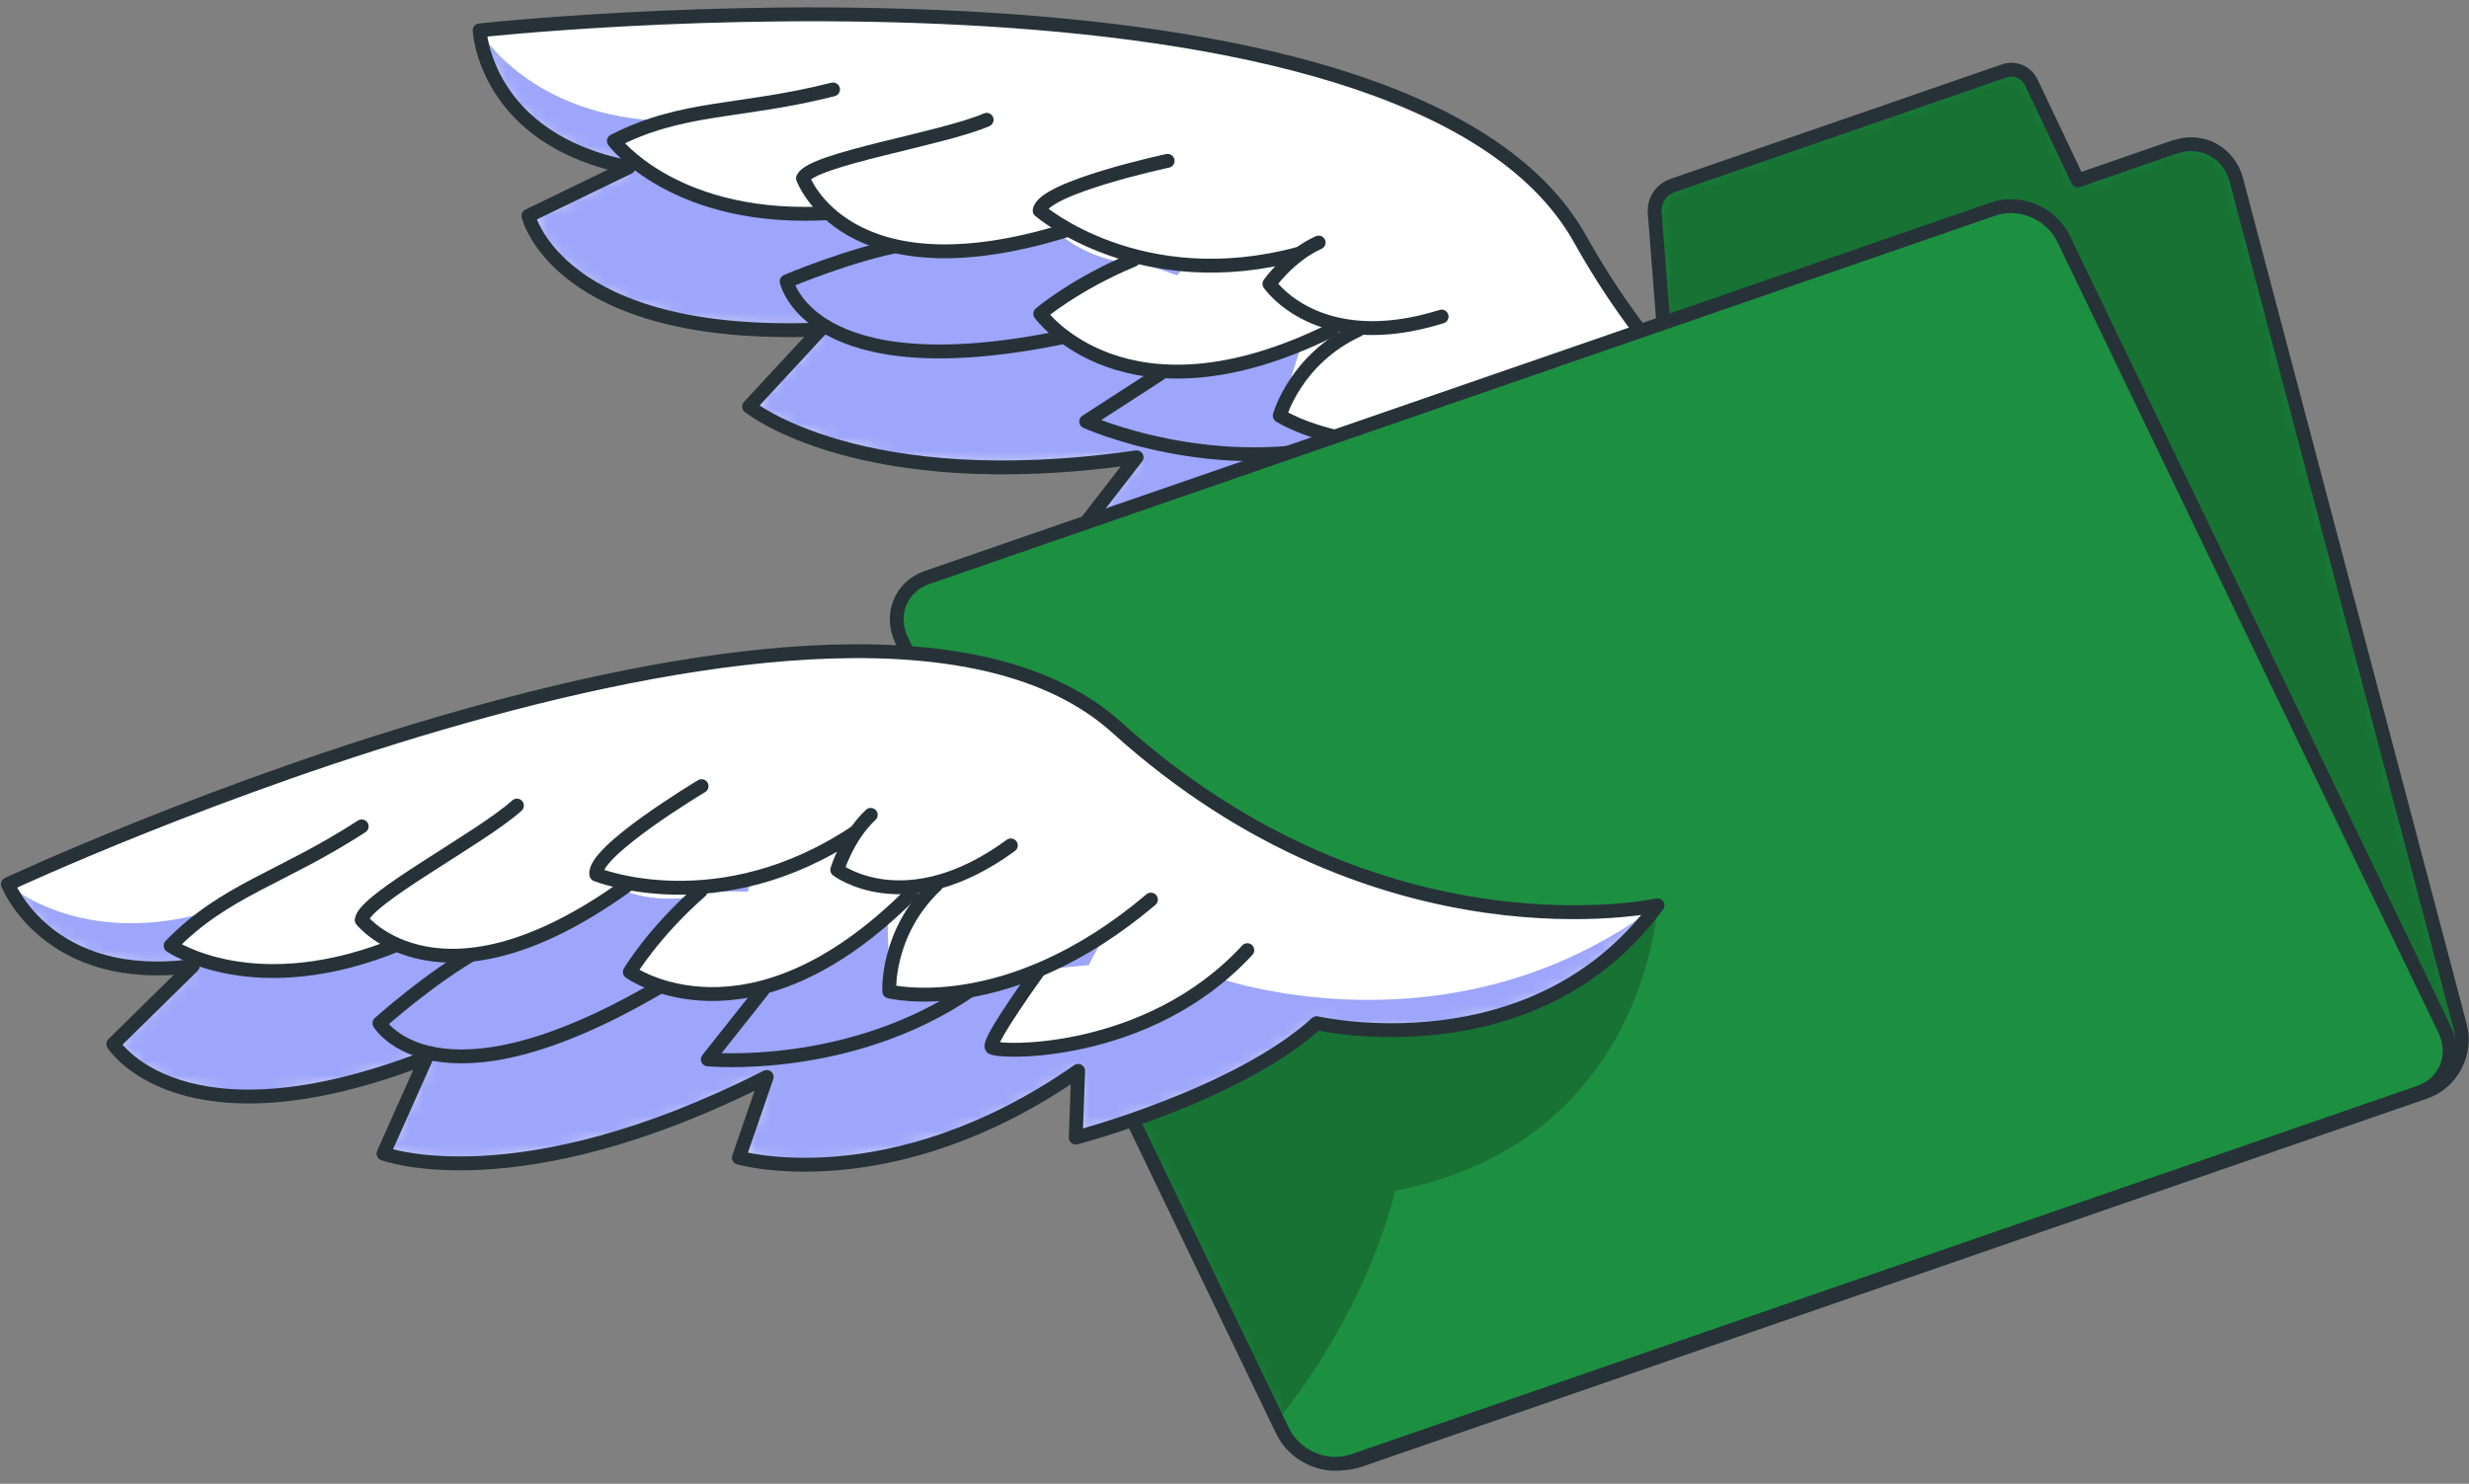 <svg width="178" height="107" viewBox="0 0 178 107" fill="none" xmlns="http://www.w3.org/2000/svg">
<rect x="0" y="0" width="178" height="107" fill="#808080" stroke="none"/>
<path d="M146.718 41.917C146.718 41.917 126.429 39.657 113.916 17.242C101.388 -5.173 34.578 2.192 34.578 2.192C34.578 2.192 34.956 10.038 45.318 12.065L38.095 15.565C38.095 15.565 40.203 24.548 59.154 23.761L54.009 29.317C54.009 29.317 61.974 35.85 81.942 32.977L78.178 37.834C78.178 37.834 87.523 44.353 103.35 39.773L101.65 44.28C101.65 44.28 113.669 45.155 120.747 42.048C120.747 42.048 134.437 50.507 146.732 41.917H146.718Z" fill="white"/>
<mask id="mask0_43113_2187" style="mask-type:luminance" maskUnits="userSpaceOnUse" x="34" y="1" width="113" height="45">
<path d="M146.718 41.917C146.718 41.917 126.429 39.657 113.916 17.242C101.388 -5.173 34.578 2.192 34.578 2.192C34.578 2.192 34.956 10.038 45.318 12.065L38.095 15.565C38.095 15.565 40.203 24.548 59.154 23.761L54.009 29.317C54.009 29.317 61.974 35.85 81.942 32.977L78.178 37.834C78.178 37.834 87.523 44.353 103.35 39.773L101.65 44.28C101.65 44.28 113.669 45.155 120.747 42.048C120.747 42.048 134.437 50.507 146.732 41.917H146.718Z" fill="white"/>
</mask>
<g mask="url(#mask0_43113_2187)">
<path opacity="0.4" d="M146.718 41.917C134.422 50.507 120.732 42.048 120.732 42.048C113.654 45.14 101.65 44.28 101.65 44.28L103.335 39.759C87.509 44.353 78.164 37.819 78.164 37.819L81.928 32.963C61.959 35.836 53.995 29.303 53.995 29.303L59.139 23.746C40.188 24.534 38.08 15.55 38.08 15.55L45.303 12.05C34.941 10.023 34.549 2.177 34.549 2.177C34.549 2.177 38.342 8.959 49.271 8.74C49.271 8.74 47.44 13.319 58.631 14.165C58.631 14.165 68.077 18.219 74.937 15.186C74.937 15.186 77.248 19.882 85.459 19.08L82.669 22.769C82.669 22.769 83.526 27.611 93.714 25.205L92.232 29.959C92.232 29.959 95.575 33.853 108.684 30.951C108.684 30.951 104.585 33.634 105.922 35.005C107.259 36.376 111.416 37.032 114.991 36.682C114.991 36.682 128.987 47.751 146.689 41.917H146.718Z" fill="#0A22F4"/>
</g>
<path d="M146.718 41.917C146.718 41.917 126.429 39.657 113.916 17.242C101.388 -5.173 34.578 2.192 34.578 2.192C34.578 2.192 34.956 10.038 45.318 12.065L38.095 15.565C38.095 15.565 40.203 24.548 59.154 23.761L54.009 29.317C54.009 29.317 61.974 35.85 81.942 32.977L78.178 37.834C78.178 37.834 87.523 44.353 103.35 39.773L101.65 44.28C101.65 44.28 113.669 45.155 120.747 42.048C120.747 42.048 134.437 50.507 146.732 41.917H146.718Z" stroke="#263238" stroke-linecap="round" stroke-linejoin="round"/>
<path d="M60.056 6.45C53.327 8.157 49.257 7.602 44.258 10.169C44.258 10.169 48.676 16.148 60.099 15.346" fill="white"/>
<path d="M60.056 6.45C53.327 8.157 49.257 7.602 44.258 10.169C44.258 10.169 48.676 16.148 60.099 15.346" stroke="#263238" stroke-linecap="round" stroke-linejoin="round"/>
<path d="M65.171 17.636C61.378 18.307 56.713 20.29 56.713 20.29C56.713 20.29 58.355 28.063 76.551 24.33" stroke="#263238" stroke-linecap="round" stroke-linejoin="round"/>
<path d="M83.628 26.955L78.309 30.396C78.309 30.396 87.639 34.611 97.783 31.782" stroke="#263238" stroke-linecap="round" stroke-linejoin="round"/>
<path d="M103.015 31.971C103.015 31.971 97.812 35.646 97.987 36.171C98.161 36.696 108.407 40.546 117.679 35.471" fill="white"/>
<path d="M103.015 31.971C103.015 31.971 97.812 35.646 97.987 36.171C98.161 36.696 108.407 40.546 117.679 35.471" stroke="#263238" stroke-linecap="round" stroke-linejoin="round"/>
<path d="M71.131 8.638C67.948 10.023 58.516 11.467 57.891 12.852C57.891 12.852 60.986 21.515 76.813 16.63" fill="white"/>
<path d="M71.131 8.638C67.948 10.023 58.516 11.467 57.891 12.852C57.891 12.852 60.986 21.515 76.813 16.63" stroke="#263238" stroke-linecap="round" stroke-linejoin="round"/>
<path d="M81.696 18.744C77.51 20.48 74.996 22.623 74.996 22.623C74.996 22.623 81.129 31.184 96.026 23.79" fill="white"/>
<path d="M81.696 18.744C77.51 20.48 74.996 22.623 74.996 22.623C74.996 22.623 81.129 31.184 96.026 23.79" stroke="#263238" stroke-linecap="round" stroke-linejoin="round"/>
<path d="M97.915 23.79C93.395 25.875 92.262 29.973 92.262 29.973C92.262 29.973 99.616 34.757 112.245 29.784" fill="white"/>
<path d="M97.915 23.79C93.395 25.875 92.262 29.973 92.262 29.973C92.262 29.973 99.616 34.757 112.245 29.784" stroke="#263238" stroke-linecap="round" stroke-linejoin="round"/>
<path d="M84.18 11.598C84.18 11.598 75.198 13.523 74.951 15.186C74.951 15.186 82.16 21.413 93.714 18.277" fill="white"/>
<path d="M84.18 11.598C84.18 11.598 75.198 13.523 74.951 15.186C74.951 15.186 82.16 21.413 93.714 18.277" stroke="#263238" stroke-linecap="round" stroke-linejoin="round"/>
<path d="M95.066 17.49C92.944 18.438 91.519 20.465 91.519 20.465C91.519 20.465 94.993 25.628 103.931 22.828" fill="white"/>
<path d="M95.066 17.49C92.944 18.438 91.519 20.465 91.519 20.465C91.519 20.465 94.993 25.628 103.931 22.828" stroke="#263238" stroke-linecap="round" stroke-linejoin="round"/>
<path d="M156.833 10.578L149.799 13.013L146.442 5.94C146.079 5.196 145.25 4.846 144.465 5.123L120.543 13.392C119.759 13.669 119.235 14.471 119.294 15.332L119.918 23.353L79.966 37.163C78.062 37.819 76.929 39.948 77.452 41.917L93.584 102.934C94.107 104.903 96.069 105.967 97.973 105.311L174.84 78.74C176.744 78.084 177.878 75.955 177.354 73.986L161.222 12.969C160.699 11 158.737 9.936 156.833 10.592V10.578Z" fill="#1D8F41"/>
<mask id="mask1_43113_2187" style="mask-type:luminance" maskUnits="userSpaceOnUse" x="77" y="5" width="101" height="101">
<path d="M156.833 10.578L149.799 13.013L146.442 5.94C146.079 5.196 145.25 4.846 144.465 5.123L120.543 13.392C119.759 13.669 119.235 14.471 119.294 15.332L119.918 23.353L79.966 37.163C78.062 37.819 76.929 39.948 77.452 41.917L93.584 102.934C94.107 104.903 96.069 105.967 97.973 105.311L174.84 78.74C176.744 78.084 177.878 75.955 177.354 73.986L161.222 12.969C160.699 11 158.737 9.936 156.833 10.592V10.578Z" fill="white"/>
</mask>
<g mask="url(#mask1_43113_2187)">
<path opacity="0.2" d="M156.833 10.578L149.799 13.013L146.442 5.94C146.079 5.196 145.25 4.846 144.465 5.123L120.543 13.392C119.759 13.669 119.235 14.471 119.294 15.332L119.918 23.353L79.966 37.163C78.062 37.819 76.929 39.948 77.452 41.917L93.584 102.934C94.107 104.903 96.069 105.967 97.973 105.311L174.84 78.74C176.744 78.084 177.878 75.955 177.354 73.986L161.222 12.969C160.699 11 158.737 9.936 156.833 10.592V10.578Z" fill="black"/>
</g>
<path d="M156.833 10.578L149.799 13.013L146.442 5.94C146.079 5.196 145.25 4.846 144.465 5.123L120.543 13.392C119.759 13.669 119.235 14.471 119.294 15.332L119.918 23.353L79.966 37.163C78.062 37.819 76.929 39.948 77.452 41.917L93.584 102.934C94.107 104.903 96.069 105.967 97.973 105.311L174.84 78.74C176.744 78.084 177.878 75.955 177.354 73.986L161.222 12.969C160.699 11 158.737 9.936 156.833 10.592V10.578Z" stroke="#263238" stroke-linecap="round" stroke-linejoin="round"/>
<path d="M174.405 78.784L97.538 105.355C95.634 106.011 93.367 105.049 92.481 103.211L92.103 102.438L73.965 64.784L64.998 46.161C64.126 44.323 64.94 42.296 66.844 41.64L143.711 15.069C145.615 14.413 147.882 15.375 148.768 17.213L176.251 74.263C177.138 76.101 176.324 78.128 174.405 78.784Z" fill="#1D8F41"/>
<mask id="mask2_43113_2187" style="mask-type:luminance" maskUnits="userSpaceOnUse" x="64" y="14" width="113" height="92">
<path d="M174.405 78.784L97.538 105.355C95.634 106.011 93.367 105.049 92.481 103.211L92.103 102.438L73.965 64.784L64.998 46.161C64.126 44.323 64.94 42.296 66.844 41.64L143.711 15.069C145.615 14.413 147.882 15.375 148.768 17.213L176.251 74.263C177.138 76.101 176.324 78.128 174.405 78.784Z" fill="white"/>
</mask>
<g mask="url(#mask2_43113_2187)">
<path opacity="0.2" d="M119.498 65.28C119.498 65.28 118.684 82.357 100.575 85.871C100.575 85.871 98.89 93.98 92.103 102.438L73.965 64.784C89.312 67.438 106.912 68.926 119.498 65.28Z" fill="black"/>
</g>
<path d="M174.405 78.784L97.538 105.355C95.634 106.011 93.367 105.049 92.481 103.211L92.103 102.438L73.965 64.784L64.998 46.161C64.126 44.323 64.94 42.296 66.844 41.64L143.711 15.069C145.615 14.413 147.882 15.375 148.768 17.213L176.251 74.263C177.138 76.101 176.324 78.128 174.405 78.784Z" stroke="#263238" stroke-linecap="round" stroke-linejoin="round"/>
<path d="M119.497 65.28C119.497 65.28 99.557 69.669 80.533 52.475C61.509 35.282 0.57 63.763 0.57 63.763C0.57 63.763 3.448 71.069 13.898 69.655L8.171 75.284C8.171 75.284 13.04 83.115 30.742 76.261L27.646 83.188C27.646 83.188 37.267 86.805 55.274 77.661L53.268 83.48C53.268 83.48 64.198 86.644 77.728 77.224L77.554 82.036C77.554 82.036 89.21 78.988 94.921 73.782C94.921 73.782 110.588 77.398 119.483 65.294L119.497 65.28Z" fill="white"/>
<mask id="mask3_43113_2187" style="mask-type:luminance" maskUnits="userSpaceOnUse" x="0" y="46" width="120" height="38">
<path d="M119.497 65.28C119.497 65.28 99.557 69.669 80.533 52.475C61.509 35.282 0.57 63.763 0.57 63.763C0.57 63.763 3.448 71.069 13.898 69.655L8.171 75.284C8.171 75.284 13.04 83.115 30.742 76.261L27.646 83.188C27.646 83.188 37.267 86.805 55.274 77.661L53.268 83.48C53.268 83.48 64.198 86.644 77.728 77.224L77.554 82.036C77.554 82.036 89.21 78.988 94.921 73.782C94.921 73.782 110.588 77.398 119.483 65.294L119.497 65.28Z" fill="white"/>
</mask>
<g mask="url(#mask3_43113_2187)">
<path opacity="0.4" d="M119.497 65.28C110.603 77.384 94.921 73.767 94.921 73.767C89.21 78.974 77.554 82.022 77.554 82.022L77.714 77.194C64.183 86.63 53.254 83.465 53.254 83.465L55.274 77.647C37.282 86.79 27.646 83.174 27.646 83.174L30.742 76.261C13.04 83.101 8.186 75.284 8.186 75.284L13.912 69.655C3.448 71.069 0.57 63.763 0.57 63.763C0.57 63.763 6.34 68.955 16.615 65.236C16.615 65.236 16.339 70.165 27.21 67.351C27.21 67.351 37.456 68.138 42.993 63.063C42.993 63.063 46.685 66.767 54.213 63.369L52.76 67.759C52.76 67.759 55.114 72.061 63.994 66.505L64.11 71.478C64.11 71.478 68.528 74.088 80.01 67.117C80.01 67.117 76.987 70.982 78.702 71.842C80.417 72.703 84.544 72.003 87.814 70.515C87.814 70.515 104.615 76.494 119.512 65.265L119.497 65.28Z" fill="#0A22F4"/>
</g>
<path d="M119.497 65.28C119.497 65.28 99.557 69.669 80.533 52.475C61.509 35.282 0.57 63.763 0.57 63.763C0.57 63.763 3.448 71.069 13.898 69.655L8.171 75.284C8.171 75.284 13.04 83.115 30.742 76.261L27.646 83.188C27.646 83.188 37.267 86.805 55.274 77.661L53.268 83.48C53.268 83.48 64.198 86.644 77.728 77.224L77.554 82.036C77.554 82.036 89.21 78.988 94.921 73.782C94.921 73.782 110.588 77.398 119.483 65.294L119.497 65.28Z" stroke="#263238" stroke-linecap="round" stroke-linejoin="round"/>
<path d="M26.076 59.592C20.249 63.369 16.223 64.157 12.299 68.196C12.299 68.196 18.388 72.44 28.954 67.992" fill="white"/>
<path d="M26.076 59.592C20.249 63.369 16.223 64.157 12.299 68.196C12.299 68.196 18.388 72.44 28.954 67.992" stroke="#263238" stroke-linecap="round" stroke-linejoin="round"/>
<path d="M34.506 68.546C31.134 70.398 27.355 73.782 27.355 73.782C27.355 73.782 31.396 80.607 47.441 71.23" stroke="#263238" stroke-linecap="round" stroke-linejoin="round"/>
<path d="M54.97 71.419L51.031 76.392C51.031 76.392 61.205 77.384 69.925 71.434" stroke="#263238" stroke-linecap="round" stroke-linejoin="round"/>
<path d="M74.924 69.932C74.924 69.932 71.174 75.094 71.494 75.517C71.814 75.94 82.757 76.305 89.922 68.517" fill="white"/>
<path d="M74.924 69.932C74.924 69.932 71.174 75.094 71.494 75.517C71.814 75.94 82.757 76.305 89.922 68.517" stroke="#263238" stroke-linecap="round" stroke-linejoin="round"/>
<path d="M37.267 58.09C34.694 60.423 26.221 64.842 26.076 66.344C26.076 66.344 31.773 73.563 45.217 63.836" fill="white"/>
<path d="M37.267 58.09C34.694 60.423 26.221 64.842 26.076 66.344C26.076 66.344 31.773 73.563 45.217 63.836" stroke="#263238" stroke-linecap="round" stroke-linejoin="round"/>
<path d="M50.508 64.259C47.092 67.249 45.406 70.092 45.406 70.092C45.406 70.092 53.952 76.217 65.695 64.434" fill="white"/>
<path d="M50.508 64.259C47.092 67.249 45.406 70.092 45.406 70.092C45.406 70.092 53.952 76.217 65.695 64.434" stroke="#263238" stroke-linecap="round" stroke-linejoin="round"/>
<path d="M67.483 63.821C63.864 67.249 64.111 71.492 64.111 71.492C64.111 71.492 72.613 73.651 82.975 64.871" fill="white"/>
<path d="M67.483 63.821C63.864 67.249 64.111 71.492 64.111 71.492C64.111 71.492 72.613 73.651 82.975 64.871" stroke="#263238" stroke-linecap="round" stroke-linejoin="round"/>
<path d="M50.579 56.69C50.579 56.69 42.688 61.415 42.993 63.063C42.993 63.063 51.815 66.636 61.756 59.957" fill="white"/>
<path d="M50.579 56.69C50.579 56.69 42.688 61.415 42.993 63.063C42.993 63.063 51.815 66.636 61.756 59.957" stroke="#263238" stroke-linecap="round" stroke-linejoin="round"/>
<path d="M62.774 58.761C61.074 60.351 60.361 62.728 60.361 62.728C60.361 62.728 65.303 66.505 72.875 60.963" fill="white"/>
<path d="M62.774 58.761C61.074 60.351 60.361 62.728 60.361 62.728C60.361 62.728 65.303 66.505 72.875 60.963" stroke="#263238" stroke-linecap="round" stroke-linejoin="round"/>
</svg>
